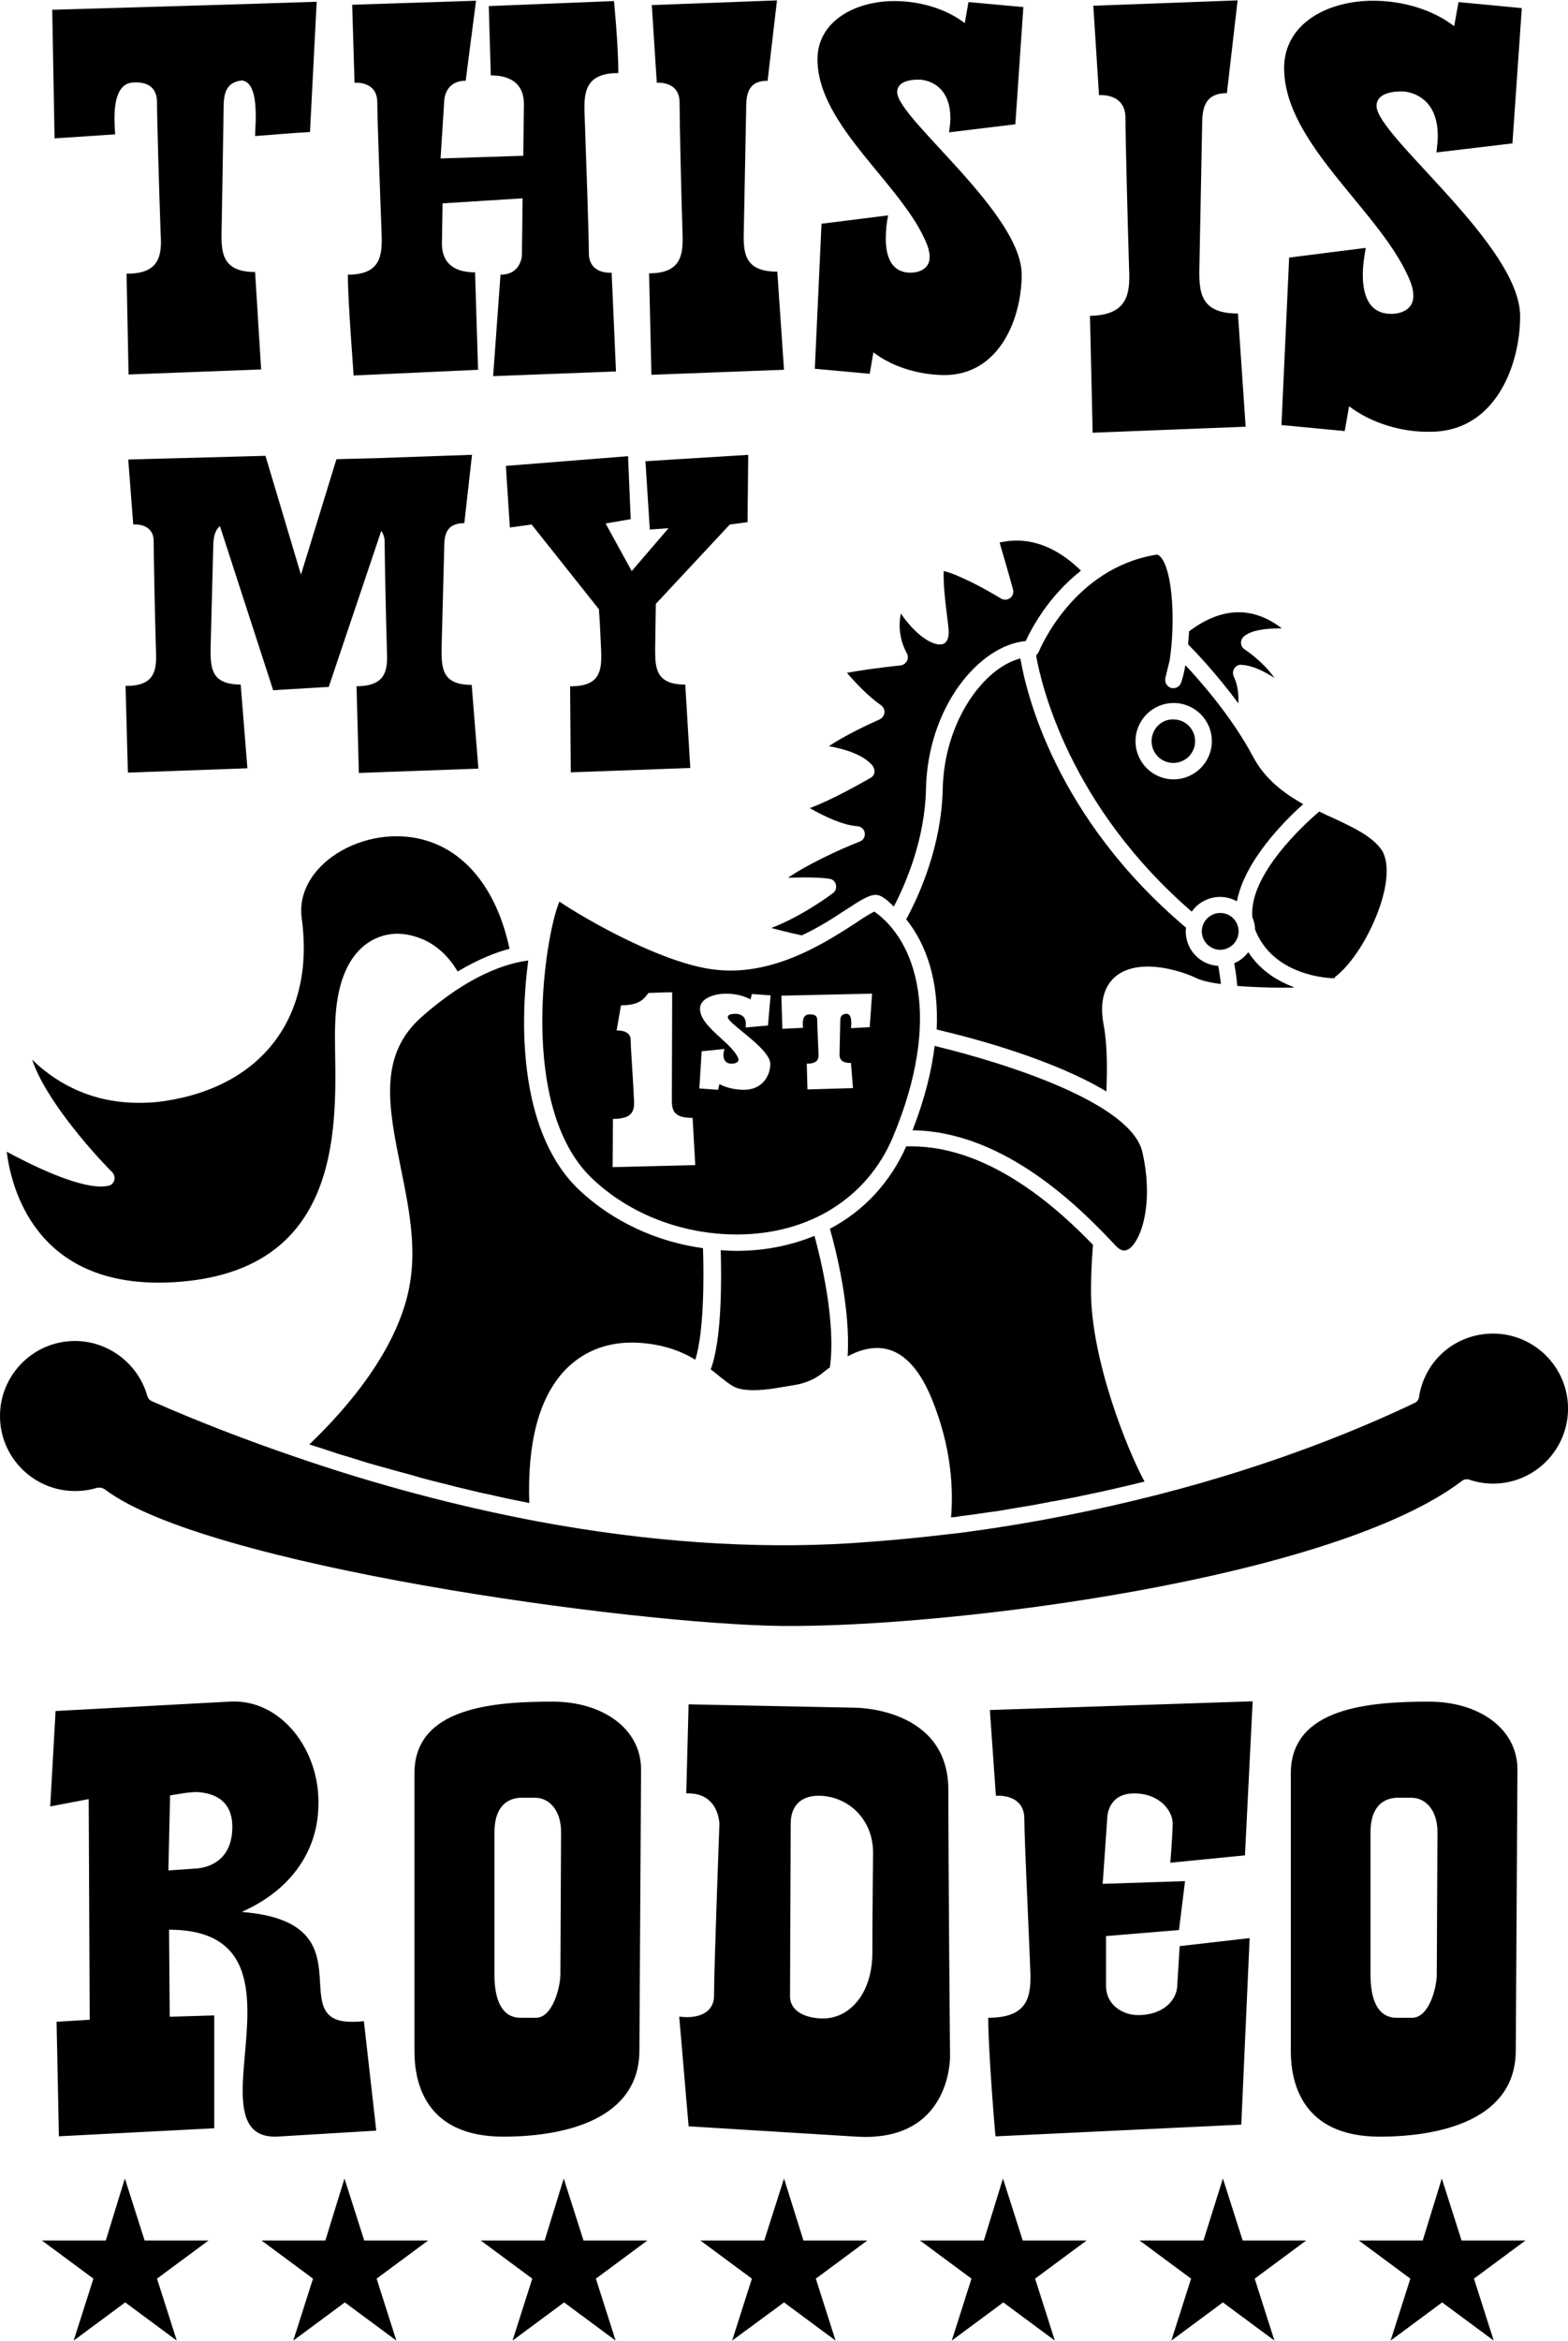 <?xml version="1.0" encoding="UTF-8"?>
<!DOCTYPE svg PUBLIC "-//W3C//DTD SVG 1.0//EN" "http://www.w3.org/TR/2001/REC-SVG-20010904/DTD/svg10.dtd">
<!-- Creator: CorelDRAW -->
<svg xmlns="http://www.w3.org/2000/svg" xml:space="preserve" width="1.117in" height="1.667in" version="1.0" shape-rendering="geometricPrecision" text-rendering="geometricPrecision" image-rendering="optimizeQuality" fill-rule="evenodd" clip-rule="evenodd"
viewBox="0 0 1117.15 1666.66"
 xmlns:xlink="http://www.w3.org/1999/xlink"
 xmlns:xodm="http://www.corel.com/coreldraw/odm/2003">
 <g id="Layer_x0020_1">
  <path fill="black" d="M114.48 166.95c-0.95,-26.71 -2.62,-82.28 -2.62,-94.44 0,-10.02 -6.2,-14.55 -16.22,-14.07 -12.4,0 -14.07,15.02 -14.07,25.76 0,5.72 0.48,10.02 0.48,11.21l-43.17 2.86 -1.67 -91.58c62.73,-1.91 125.69,-3.58 188.42,-5.72l-4.77 92.78c-14.07,0.72 -25.04,1.91 -39.11,2.86 0,-3.57 0.48,-8.59 0.48,-13.83 0,-11.69 -1.43,-24.57 -9.78,-25.76 -12.4,1.19 -13.12,10.97 -13.12,20.27l-1.43 86.34c-0.48,16.22 0.48,29.81 23.85,29.81l4.3 69.41 -94.45 3.57 -1.43 -71.79c23.13,0.24 25.28,-12.64 24.33,-27.67zm689.99 25.28c-0.95,-30.77 -2.62,-94.45 -2.62,-108.52 0,-18.13 -18.84,-16.22 -18.84,-16.22l-4.06 -63.68 102.8 -3.82 -7.63 66.07c-16.7,0 -17.65,12.17 -17.65,23.37l-1.91 99.22c-0.48,18.61 0,34.35 27.43,34.35l5.49 80.61 -109 4.29 -1.91 -83.24c26.47,-0.48 28.62,-15.26 27.91,-32.44zm156.7 96.83l-3.1 17.65 -45.07 -4.29 5.48 -119.25 54.62 -6.92c-0.95,5.01 -2.15,12.16 -2.15,19.08 0,14.07 4.06,27.91 20.27,27.91 8.11,0 15.74,-3.81 15.74,-12.64 0,-2.86 -0.48,-5.96 -1.91,-9.78 -19.32,-49.37 -90.15,-97.78 -90.15,-152.64 0,-31.24 30.29,-47.94 63.44,-47.94 20.28,0 41.98,5.96 57.72,18.13l3.1 -17.17 45.08 4.3 -6.68 96.35 -54.14 6.44c0.48,-4.3 0.96,-8.35 0.96,-11.69 0,-22.42 -12.64,-30.29 -23.85,-31.72 -10.73,-0.48 -19.8,2.39 -19.8,10.26 0,21.46 102.32,99.22 102.32,149.78 0,34.82 -17.65,82.28 -63.92,82.28 -20.51,0.48 -42.22,-6.2 -57.96,-18.13zm-439.32 697.63c3.34,2.15 8.35,3.1 15.26,3.1 9.78,0 20.75,-2.39 29.81,-3.81 7.39,-1.19 15.03,-4.77 19.56,-8.83 1.43,-1.19 3.1,-2.38 4.77,-3.57 4.53,-31.96 -6.44,-77.28 -10.97,-93.73 -16.7,6.92 -35.54,10.73 -55.57,10.73 0,0 0,0 0,0 -3.82,0 -7.39,-0.24 -11.21,-0.48 0.48,17.17 1.19,62.96 -7.15,84.91 2.39,1.67 4.53,3.58 6.68,5.25 3.34,2.62 5.96,4.77 8.83,6.44zm144.06 -242.08c-2.15,17.89 -7.16,37.92 -15.74,60.1 66.54,0.72 121.16,57.48 141.67,78.94l3.1 3.34c1.43,1.43 3.58,3.34 5.96,3.34 2.86,0 5.49,-2.62 6.68,-4.29 7.87,-10.02 13.35,-34.58 6.44,-65.35 -7.39,-35.3 -96.83,-63.68 -148.11,-76.08zm-42.93 -95.64c-2.86,1.19 -8.83,5.01 -14.07,8.59 -19.31,12.4 -51.52,33.39 -88.48,33.39 -3.1,0 -6.44,-0.24 -9.54,-0.48 -37.44,-3.57 -94.44,-36.49 -112.33,-48.65 -10.26,23.85 -30.05,146.92 23.61,197.48 26.71,25.28 64.16,39.59 102.8,39.59l-0 0c51.28,0 92.54,-25.76 110.91,-68.69 36.49,-86.57 15.98,-140.95 -12.88,-161.23zm-186.51 181.98l0.24 -34.35c14.31,0 15.26,-5.96 15.02,-13.12 -0.48,-12.16 -2.39,-37.2 -2.39,-43.17 0,-7.39 -10.02,-6.68 -10.02,-6.68l3.1 -17.89c11.69,-0.24 15.5,-3.1 19.56,-8.83 5.72,-0.24 11.45,-0.48 16.93,-0.48l-0.24 75.61c0,7.63 0.24,13.83 14.78,13.83l1.91 33.63 -58.91 1.43zm88.01 -109.24c-3.1,0 -5.96,0.48 -5.96,2.39 0,4.77 30.29,22.18 30.29,33.39 0,7.87 -5.25,18.36 -18.84,18.36 -6.2,0 -12.64,-1.43 -17.41,-4.06l-0.95 4.06 -13.36 -0.95 1.67 -26.48 16.22 -1.67c-0.24,1.19 -0.72,2.63 -0.72,4.3 0,3.1 1.19,6.2 5.96,6.2 2.38,0 4.77,-0.95 4.77,-2.86 0,-0.72 -0.24,-1.43 -0.72,-2.15 -5.72,-10.97 -26.71,-21.7 -26.71,-34.11 0,-6.92 9.06,-10.73 18.84,-10.73 5.96,0 12.4,1.43 17.17,4.06l0.95 -3.81 13.36 0.95 -1.91 21.46 -15.98 1.43c0.24,-0.95 0.24,-1.91 0.24,-2.62 0,-5.25 -3.58,-6.92 -6.92,-7.16zm95.16 9.54c-4.77,0.24 -8.58,0.48 -13.35,0.71 0,-0.95 0.24,-2.15 0.24,-3.58 0,-3.1 -0.48,-6.44 -3.34,-6.68 -4.29,0.24 -4.53,2.86 -4.53,5.25l-0.48 22.18c-0.24,4.06 0.24,7.63 8.11,7.63l1.43 17.89 -32.44 0.95 -0.48 -18.36c7.87,0 8.59,-3.34 8.35,-7.16 -0.24,-6.92 -0.95,-21.22 -0.95,-24.33 0,-2.62 -2.15,-3.81 -5.48,-3.58 -4.3,0 -4.77,3.81 -4.77,6.68 0,1.43 0.24,2.63 0.24,2.86l-14.78 0.72 -0.72 -23.61c21.46,-0.48 42.93,-0.95 64.63,-1.43l-1.67 23.85zm-544.26 864.1l-45.56 0 36.73 27.19 -14.07 44.12 36.73 -27.19 36.73 27.19 -14.07 -44.12 36.73 -27.19 -45.56 0 -14.07 -44.12 -13.59 44.12zm156.46 0l-45.56 0 36.73 27.19 -14.07 44.12 36.73 -27.19 36.73 27.19 -14.07 -44.12 36.73 -27.19 -45.56 0 -14.07 -44.12 -13.6 44.12zm156.22 0l-45.56 0 36.73 27.19 -14.07 44.12 36.73 -27.19 36.73 27.19 -14.07 -44.12 36.73 -27.19 -45.56 0 -14.07 -44.12 -13.6 44.12zm156.46 0l-45.56 0 36.73 27.19 -14.07 44.12 36.97 -27.19 36.73 27.19 -14.07 -44.12 36.73 -27.19 -45.56 0 -13.83 -44.12 -14.07 44.12zm156.46 0l-45.55 0 36.73 27.19 -14.07 44.12 36.73 -27.19 36.73 27.19 -14.07 -44.12 36.73 -27.19 -45.56 0 -14.07 -44.12 -13.59 44.12zm156.46 0l-45.56 0 36.73 27.19 -14.07 44.12 36.73 -27.19 36.73 27.19 -14.07 -44.12 36.73 -27.19 -45.31 0 -14.07 -44.12 -13.83 44.12zm156.22 0l-45.56 0 36.73 27.19 -14.07 44.12 36.73 -27.19 36.73 27.19 -14.07 -44.12 36.73 -27.19 -45.56 0 -14.07 -44.12 -13.59 44.12zm-765.84 -1400.02c22.9,0 24.57,-12.88 24.09,-28.14 -0.95,-26.24 -3.1,-82.28 -3.1,-94.45 0,-15.74 -16.22,-14.07 -16.22,-14.07l-1.67 -55.57 88.24 -2.86 -7.39 57c-15.02,0 -15.26,14.07 -15.26,14.07l-2.62 41.26 58.91 -1.91 0.48 -36.73c0,-12.4 -6.92,-20.51 -23.61,-20.51l-1.43 -49.37 89.2 -3.58c0,0 3.1,31.01 3.1,51.28 -22.9,0 -24.57,12.88 -24.09,27.91 0.96,26.71 3.1,88 3.1,100.17 0,15.74 16.22,14.07 16.22,14.07l3.1 70.36 -87.53 3.34 5.25 -72.26c15.03,0 15.26,-14.07 15.26,-14.07l0.48 -40.31 -57 3.58 -0.48 28.62c0,12.17 6.68,20.51 23.61,20.51l2.15 69.41 -88.72 4.06c0.24,0 -4.06,-51.76 -4.06,-71.79zm238.5 -28.62c-0.95,-26.71 -2.15,-82.05 -2.15,-93.97 0,-15.74 -16.22,-14.07 -16.22,-14.07l-3.58 -55.33 89.2 -3.34 -6.68 57.24c-14.55,0 -15.27,10.49 -15.27,20.27l-1.67 85.86c-0.48,16.22 0,29.81 23.85,29.81l4.77 69.88 -94.45 3.58 -1.67 -72.27c22.66,0 24.33,-12.88 23.85,-27.67zm135.95 83.95l-2.62 15.26 -39.12 -3.58 4.77 -103.27 47.46 -5.96c-0.95,4.53 -1.67,10.5 -1.67,16.46 0,12.17 3.57,24.33 17.65,24.33 6.92,0 13.59,-3.34 13.59,-10.97 0,-2.39 -0.48,-5.25 -1.67,-8.59 -16.69,-42.69 -78.23,-84.67 -78.23,-132.37 0,-26.95 26.47,-41.5 54.86,-41.5 17.65,0 36.49,5.25 50.08,15.74l2.63 -15.03 39.11 3.58 -5.72 83.48 -47.22 5.72c0.48,-3.58 0.95,-7.16 0.95,-10.02 0,-19.32 -10.97,-26.24 -20.75,-27.43 -9.3,-0.48 -17.17,1.91 -17.17,8.82 0,18.61 88.72,86.1 88.72,129.98 0,30.29 -15.26,71.55 -55.33,71.55 -17.89,-0.24 -36.73,-5.72 -50.32,-16.22zm-511.11 213.94c-0.72,-22.66 -1.67,-69.17 -1.67,-79.42 0,-13.36 -14.55,-11.93 -14.55,-11.93l-3.58 -46.27 97.78 -2.63 25.28 84.67 25.28 -82.28 28.14 -0.72 68.45 -2.39 -5.48 48.66c-13.12,0 -14.31,8.82 -14.31,17.17l-1.91 72.74c0,13.59 0.48,25.28 21.47,25.28l4.77 59.63 -85.15 3.1 -1.67 -61.78c20.51,0 22.19,-10.97 21.7,-23.61 -0.71,-22.66 -1.67,-69.17 -1.67,-79.42 0,-3.34 -1.19,-5.72 -2.39,-7.63l-37.44 111.14 -39.59 2.39 -37.92 -116.87c-4.06,3.34 -4.77,9.3 -4.77,14.79l-1.91 72.74c0,13.59 0.48,25.28 21.47,25.28l4.77 59.63 -85.15 3.1 -1.67 -61.77c20.51,0.24 22.18,-10.74 21.7,-23.61zm317.21 0.48c-0.48,-8.82 -0.71,-19.56 -1.67,-31.48l-47.94 -60.34 -15.5 2.15 -2.86 -43.89 87.06 -6.91 1.91 44.84 -17.89 3.1 18.6 33.87 26.24 -30.53 -13.36 0.96 -3.1 -48.66 73.22 -4.53 -0.48 47.94 -12.64 1.67 -52.71 56.52 -0.48 32.2c0,13.59 0.48,25.28 21.46,25.28l3.58 59.39 -85.15 3.1 -0.48 -61.3c20.99,0.24 22.42,-10.73 22.18,-23.37zm174.11 182.69c10.26,-6.68 16.46,-10.73 21.46,-10.73 5.25,0 10.73,6.44 12.88,8.35 9.06,-17.41 22.18,-48.66 22.9,-83.72 1.19,-58.19 37.69,-102.32 71.07,-105.42 4.06,-8.83 16.22,-31.96 39.35,-50.09 -9.06,-9.06 -25.28,-21.47 -45.79,-21.47 -4.06,0 -8.11,0.48 -12.17,1.43 2.15,7.39 6.2,20.99 9.54,33.39 0.71,2.39 -0.24,4.77 -2.15,6.2 -1.91,1.43 -4.53,1.43 -6.44,0.24 -10.97,-6.68 -29.81,-16.93 -40.78,-19.56 -0.48,16.46 3.57,36.97 3.57,43.89 0,3.34 -0.95,6.2 -3.1,7.63 -5.01,3.1 -18.13,-2.63 -31.01,-21.23 -1.43,7.16 -1.67,17.17 4.3,28.38 0.95,1.67 0.95,3.81 0,5.48 -0.95,1.67 -2.62,2.86 -4.53,3.1 -0.24,0 -21.23,2.15 -38.16,5.25 5.72,6.68 15.03,16.69 24.33,23.13 1.67,1.19 2.63,3.34 2.39,5.25 -0.24,1.91 -1.43,3.81 -3.34,4.77 -7.63,3.34 -24.8,11.44 -36.25,19.08 10.73,1.91 24.8,5.96 31.24,14.07 0.95,1.43 1.43,3.1 1.19,4.77 -0.24,1.67 -1.43,3.1 -2.86,3.81 -5.48,3.1 -26.95,15.5 -43.17,21.46 9.54,5.48 23.13,12.17 33.87,12.88 2.62,0.24 5.01,2.15 5.25,4.77 0.48,2.63 -0.95,5.25 -3.58,6.2 -15.26,5.96 -37.92,16.7 -51.04,25.76 3.58,0 7.63,-0.24 11.45,-0.24 7.63,0 13.59,0.24 17.89,0.96 2.39,0.24 4.3,1.91 4.77,4.29 0.48,2.15 -0.24,4.77 -2.15,5.96 -1.19,0.95 -21.94,16.46 -43.89,24.8 6.2,1.67 13.83,3.58 21.7,5.25 11.93,-5.49 22.66,-12.41 31.24,-18.13zm243.99 -189.13c4.06,4.06 20.04,20.51 35.78,41.98 0.72,-11.93 -3.1,-18.6 -3.1,-18.84 -0.96,-1.91 -0.96,-4.06 0.24,-5.96 1.19,-1.91 3.1,-2.86 5.25,-2.62 7.87,0.48 16.22,4.77 23.37,9.3 -8.59,-12.17 -21.23,-20.28 -21.23,-20.28 -1.43,-0.95 -2.62,-2.62 -2.62,-4.53 0,-1.91 0.72,-3.58 2.15,-4.77 2.86,-2.39 8.83,-5.72 26.95,-5.72 -10.02,-7.63 -20.28,-11.45 -30.77,-11.45 -13.36,0 -25.52,6.2 -35.3,13.59 -0.24,3.34 -0.48,6.44 -0.72,9.3zm-550.23 208.21c15.03,4.53 24.57,15.74 29.81,24.8 14.31,-8.58 26.95,-13.59 36.97,-16.22 -10.73,-50.32 -40.54,-80.14 -80.61,-80.14 -21.7,0 -43.41,9.3 -56.29,24.09 -6.2,7.15 -13.12,18.84 -11.21,33.87 9.78,70.36 -27.91,120.44 -98.26,130.7 -5.96,0.95 -12.16,1.19 -17.89,1.19 -37.44,0 -62.25,-17.41 -75.85,-30.77 9.06,27.67 42.22,65.35 57,80.14 1.43,1.43 2.15,3.81 1.43,5.96 -0.72,2.15 -2.38,3.57 -4.53,3.81 -1.43,0.24 -3.1,0.48 -4.77,0.48 -19.08,0 -51.28,-16.22 -67.26,-24.81 3.34,26.48 20.51,93.26 108.28,93.26 0,0 0,0 0,0 5.25,0 10.73,-0.24 16.22,-0.72 111.62,-9.54 110.43,-105.65 109.47,-163.37 0,-6.92 -0.24,-13.36 0,-18.84 1.43,-60.82 34.34,-65.59 44.36,-65.59 4.3,0 8.59,0.71 13.12,2.15zm-67.5 364.2c2.86,0.95 5.72,1.91 8.59,2.86 4.06,1.43 8.35,2.63 12.4,3.82 2.86,0.95 5.48,1.67 8.35,2.62 4.3,1.43 8.82,2.62 13.12,3.81 2.62,0.72 5.01,1.43 7.63,2.15 5.24,1.43 10.49,2.86 15.74,4.29 1.67,0.48 3.34,0.95 4.77,1.43 6.92,1.91 13.83,3.57 20.51,5.24 1.91,0.48 3.82,0.96 5.49,1.43 5.01,1.19 10.02,2.39 15.02,3.58 2.63,0.72 5.25,1.19 7.63,1.67 4.29,0.95 8.59,1.91 12.64,2.86 2.86,0.48 5.48,1.19 8.35,1.67 2.62,0.48 5.48,1.19 8.11,1.67 -1.43,-43.17 6.91,-74.65 25.04,-94.21 12.41,-13.12 28.86,-20.04 47.7,-20.04 0.95,0 1.67,0 2.62,0 19.08,0.72 32.67,5.96 42.93,12.17 6.2,-19.32 6.2,-59.39 5.48,-79.42 -33.15,-4.53 -64.39,-19.08 -88.01,-41.26 -41.5,-39.11 -43.17,-113.53 -36.49,-163.61 -15.03,1.91 -41.98,10.02 -76.08,40.31 -31.01,27.43 -23.37,64.39 -14.79,107.09 5.48,26.95 11.21,54.85 6.68,82.05 -7.63,46.98 -45.56,90.15 -71.79,115.2 3.58,1.19 5.96,1.91 8.35,2.62zm719.8 -449.34c-2.86,-1.19 -5.72,-2.62 -8.59,-4.06 -10.97,9.3 -50.32,45.31 -47.7,75.37 1.19,2.63 1.91,5.49 1.91,8.59 12.88,33.15 52.23,34.82 56.76,34.82l0 -0.72c8.35,-6.2 19.08,-19.8 27.43,-38.4 10.02,-22.18 12.4,-41.98 6.2,-52 -6.92,-10.26 -21.23,-16.69 -36.02,-23.61zm-169.81 304.57c-22.66,-23.37 -72.03,-70.12 -129.27,-70.12 -1.19,0 -2.39,0 -3.81,0 -11.45,25.76 -30.29,46.03 -54.38,58.67 4.06,14.07 14.79,56.29 12.64,90.87 6.68,-3.58 13.59,-5.96 20.99,-5.96 15.98,0 29.1,12.17 38.88,36.02 14.07,34.34 15.5,63.92 13.83,84.67 2.39,-0.24 4.77,-0.48 6.92,-0.96 2.63,-0.24 5.25,-0.71 7.63,-0.95 3.81,-0.48 7.63,-1.19 11.45,-1.67 2.38,-0.24 4.77,-0.72 7.15,-0.95 4.3,-0.72 8.35,-1.43 12.64,-2.15 1.91,-0.24 3.81,-0.72 5.72,-0.96 6.2,-0.95 12.17,-2.15 18.37,-3.34 0.95,-0.24 1.91,-0.48 2.86,-0.48 5.01,-0.95 10.26,-1.91 15.26,-2.86 2.15,-0.48 4.53,-0.95 6.68,-1.43 3.81,-0.72 7.63,-1.67 11.45,-2.39 2.39,-0.48 5.01,-1.19 7.39,-1.67 3.57,-0.72 6.91,-1.67 10.49,-2.39 2.62,-0.72 5.25,-1.19 7.87,-1.91 1.91,-0.48 4.06,-0.95 5.96,-1.43 -12.17,-22.18 -38.16,-87.06 -38.16,-135.71 0,-10.26 0.48,-21.23 1.43,-32.91zm143.34 -183.41c-11.45,-4.29 -24.09,-11.69 -32.67,-25.04 -2.63,3.34 -5.96,6.2 -10.02,7.87 0.72,4.29 1.67,10.49 2.15,16.22 9.54,0.72 20.51,1.19 32.68,1.19 3.34,0 5.72,0 6.44,0l1.43 -0.24zm-52.23 -2.38c-0.48,-4.53 -1.19,-9.3 -1.91,-12.88 -12.88,-0.72 -23.13,-11.44 -23.13,-24.56 0,-0.96 0,-1.67 0.24,-2.63 -93.49,-78.94 -114,-167.91 -118.06,-191.76 -26.23,6.68 -54.38,45.08 -55.33,93.26 -0.95,40.31 -16.46,74.89 -26,92.54 14.31,17.65 23.37,43.88 21.7,78.47 28.62,6.68 83.72,21.7 120.92,44.12 0.72,-18.13 0.48,-34.35 -1.91,-47.22 -2.63,-13.59 -0.72,-24.33 5.25,-31.48 5.48,-6.68 14.55,-10.26 26.23,-10.26 12.4,0 26.48,4.3 34.82,8.35 3.1,1.43 9.06,3.1 17.17,4.06zm22.89 -161.94c-14.55,-27.43 -36.73,-52.95 -48.18,-65.11 -0.95,5.24 -1.91,9.3 -3.1,12.64 -1.19,2.86 -4.06,4.3 -7.16,3.58 -2.86,-0.95 -4.53,-3.81 -4.06,-6.92l3.1 -12.64c4.06,-26.48 2.39,-63.2 -6.2,-73.46 -1.19,-1.43 -2.39,-1.91 -3.1,-1.91 -59.86,9.54 -83.71,68.69 -83.95,69.17 -0.48,0.96 -1.19,1.91 -1.91,2.63 3.82,21.46 23.85,107.09 110.91,182.45 4.53,-6.44 11.93,-10.49 20.28,-10.49 4.29,0 8.35,1.19 11.92,3.1 5.49,-28.86 33.87,-57.24 47.22,-69.17 -13.83,-7.87 -27.19,-17.65 -35.78,-33.87zm-56.52 16.22c-15.02,0 -27.19,-12.17 -27.19,-27.19 0,-15.02 12.17,-27.19 27.19,-27.19 15.03,0 27.19,12.17 27.19,27.19 0,15.03 -12.4,27.19 -27.19,27.19zm-765.12 504.43c1.19,0 2.38,0.48 3.57,1.19 70.84,54.14 375.17,96.11 482.5,97.31 120.2,1.19 392.57,-33.39 484.4,-103.27 1.43,-1.19 3.57,-1.43 5.24,-0.95 5.49,1.91 11.21,2.86 16.94,2.86 29.57,0 53.43,-24.09 53.43,-53.43 0,-29.57 -24.09,-53.43 -53.43,-53.43 -26.48,0 -48.66,18.84 -52.71,45.07 -0.24,1.91 -1.43,3.58 -3.1,4.3 -37.45,17.89 -99.46,43.89 -181.98,65.11 -43.88,11.21 -88.96,20.28 -134.76,26.48 -6.44,0.95 -13.11,1.67 -19.56,2.39 -21.94,2.62 -44.12,4.53 -65.83,5.96 -68.93,4.3 -144.3,-0.95 -222.52,-15.5 -57,-10.73 -115.68,-26.23 -174.35,-46.51 -34.82,-11.93 -68.69,-25.04 -100.65,-39.11 -1.67,-0.72 -2.86,-2.15 -3.34,-3.81 -6.44,-22.9 -27.67,-39.11 -51.52,-39.11 -29.57,0 -53.43,24.09 -53.43,53.43 0,29.57 24.09,53.43 53.43,53.43 5.48,0 10.73,-0.72 15.98,-2.39 0.48,0 1.19,0 1.67,0zm749.38 -531.63c0,8.59 6.92,15.5 15.5,15.5 8.58,0 15.5,-6.92 15.5,-15.5 0,-8.59 -6.92,-15.5 -15.5,-15.5 -8.59,-0.24 -15.5,6.91 -15.5,15.5zm48.89 122.35c-7.16,0 -13.12,5.96 -13.12,13.12 0,7.15 5.96,13.12 13.12,13.12 7.15,0 13.12,-5.96 13.12,-13.12 0,-7.16 -5.72,-13.12 -13.12,-13.12zm-806.15 631.08l-27.43 5.25 3.81 -67.97 123.78 -6.68c37.2,-2.39 65.11,35.3 63.44,74.65 -0.48,28.62 -16.46,58.2 -54.62,75.13 92.06,7.16 29.1,78.23 78.23,78.23 2.63,0 5.48,0 8.83,-0.48l8.82 77.99 -71.07 4.29c-19.8,0.48 -24.09,-13.59 -24.09,-32.91 0,-16.46 3.34,-36.49 3.34,-55.81 0,-31 -8.83,-58.67 -55.81,-58.67l0.48 62.01 31.72 -0.96 0 80.37 -110.67 5.72 -1.67 -81.57 23.61 -1.43 -0.72 -157.17zm102.32 19.8c0,-21.22 -16.46,-24.33 -25.28,-24.8 -5.96,0 -13.12,1.43 -19.08,2.39l-1.19 53.43 20.75 -1.43c0.24,-0.24 24.8,-0.71 24.8,-29.57zm129.75 159.8l0 -197.96c0,-46.99 56.29,-51.04 98.5,-51.04 35.06,0 62.96,18.84 62.96,48.42l-1.19 199.87c0,49.37 -53.19,61.54 -97.31,61.54 -55.33,-0.24 -62.96,-38.64 -62.96,-60.82zm103.98 -54.85l0.48 -101.37c0,-15.02 -8.11,-24.33 -18.61,-24.33l-8.58 0c-2.63,0 -20.28,-0.95 -20.28,24.8l0 101.37c0,11.21 2.15,30.53 18.61,30.53l10.97 0c11.93,0 17.41,-21.94 17.41,-31zm90.39 30.53c7.16,0 19.08,-2.39 19.08,-15.5 0,-19.32 3.81,-121.87 3.81,-121.87 0,0 0,-22.9 -23.61,-21.94l1.67 -63.44 118.3 2.39c0,0 66.78,-0.48 66.78,58.67 0,59.15 1.19,189.61 1.19,189.61 0,0 1.19,61.06 -66.3,57.24l-119.96 -7.39 -6.68 -77.99c0.24,-0.24 2.39,0.24 5.72,0.24zm131.89 -46.03c0,-23.85 0.48,-71.31 0.48,-71.31 0,-23.85 -18.13,-40.31 -38.87,-40.31 -12.64,0 -19.8,7.39 -19.8,19.8l-0.48 122.35c-0.48,11.21 10.97,16.46 23.61,16.46 18.6,0 35.06,-17.41 35.06,-46.98zm82.52 46.51c28.38,0 30.53,-15.03 30.05,-32.44 -1.19,-31 -4.3,-95.16 -4.3,-109.23 0,-18.37 -20.27,-16.46 -20.27,-16.46l-4.3 -61.06 187.23 -6.2 -5.48 109.71 -53.19 5.25c0,0 1.67,-19.8 1.67,-28.15 0,-8.35 -8.82,-21.22 -27.43,-21.22 -18.61,0 -19.08,16.46 -19.08,16.46l-3.34 47.94 58.67 -1.91 -4.3 34.82 -51.99 4.3 0 35.54c0,13.12 11.45,20.75 22.9,20.75 17.41,0 27.9,-10.26 27.9,-21.94l1.67 -27.19 49.85 -5.72 -5.96 132.85 -175.06 8.35c-0.24,0 -5.24,-61.06 -5.24,-84.43zm215.61 23.85l0 -197.96c0,-46.99 56.29,-51.04 98.5,-51.04 35.06,0 62.96,18.84 62.96,48.42l-1.19 199.87c0,49.37 -53.19,61.54 -97.31,61.54 -55.09,-0.24 -62.96,-38.64 -62.96,-60.82zm103.99 -54.85l0.48 -101.37c0,-15.02 -8.11,-24.33 -18.6,-24.33l-8.83 0c-2.62,0 -20.27,-0.95 -20.27,24.8l0 101.37c0,11.21 2.15,30.53 18.61,30.53l10.97 0c12.4,0 17.65,-21.94 17.65,-31z"/>
 </g>
</svg>
